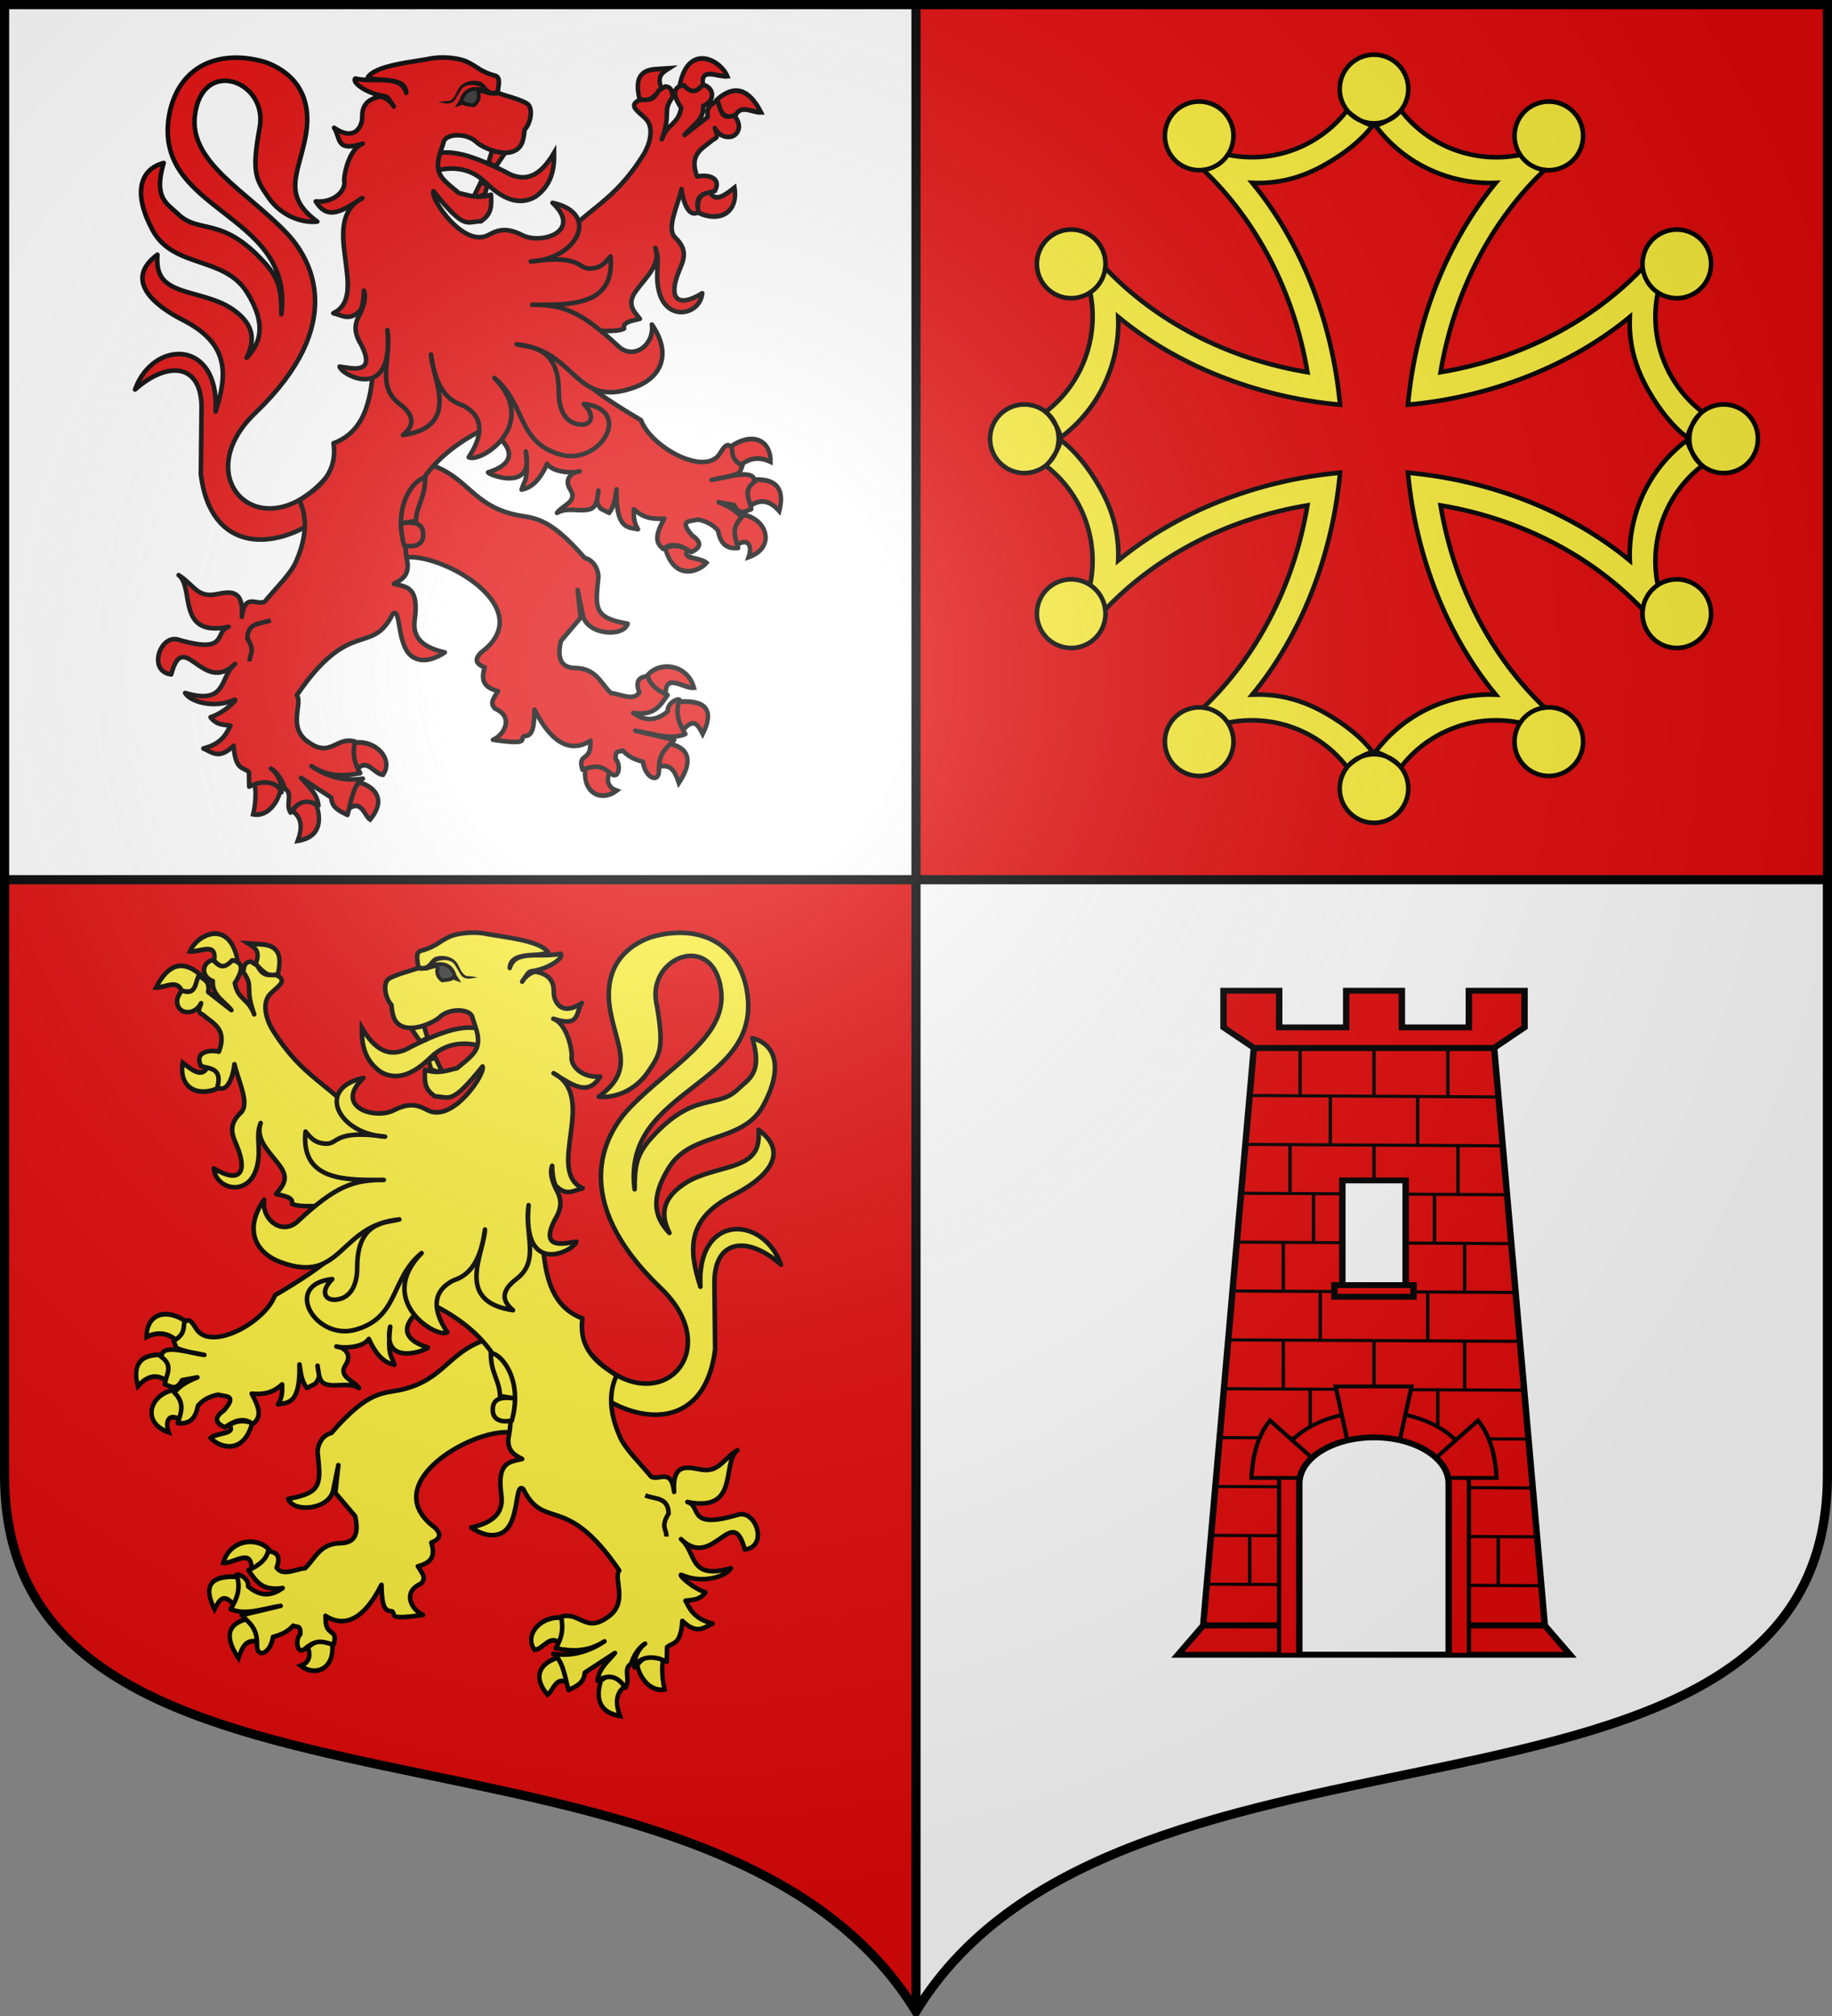 <?xml version="1.0" encoding="UTF-8" standalone="no"?>
<!-- Created with Inkscape (http://www.inkscape.org/) -->
<svg
   xmlns:dc="http://purl.org/dc/elements/1.1/"
   xmlns:cc="http://creativecommons.org/ns#"
   xmlns:rdf="http://www.w3.org/1999/02/22-rdf-syntax-ns#"
   xmlns:svg="http://www.w3.org/2000/svg"
   xmlns="http://www.w3.org/2000/svg"
   xmlns:xlink="http://www.w3.org/1999/xlink"
   xmlns:sodipodi="http://sodipodi.sourceforge.net/DTD/sodipodi-0.dtd"
   xmlns:inkscape="http://www.inkscape.org/namespaces/inkscape"
   width="600"
   height="660"
   id="svg2383"
   sodipodi:version="0.32"
   inkscape:version="0.46"
   version="1.0"
   sodipodi:docname="Blason_ville_fr_Dému-A_(Gers).svg"
   inkscape:output_extension="org.inkscape.output.svg.inkscape">
  <rect width="100%" height="100%" fill="#808080" stroke="none"/>
  <defs
     id="defs2385">
    <clipPath
       id="shield_cut">
      <path
         d="M -298.5,-298.5 L -298.5,183 C -298.5,312.055 -66.86,248.948 0,358.5 C 66.86,248.948 298.5,312.055 298.5,183 L 298.5,-298.5 L -298.5,-298.5 z"
         id="shield" />
    </clipPath>
    <radialGradient
       r="405"
       cy="-80"
       cx="-80"
       gradientUnits="userSpaceOnUse"
       id="Gradient1">
      <stop
         id="stop2521"
         offset="0"
         style="stop-color:#fff;stop-opacity:0.31" />
      <stop
         id="stop2523"
         offset="0.19"
         style="stop-color:#fff;stop-opacity:0.25" />
      <stop
         id="stop2525"
         offset="0.6"
         style="stop-color:#6b6b6b;stop-opacity:0.125" />
      <stop
         id="stop2527"
         offset="1"
         style="stop-color:#000;stop-opacity:0.125" />
    </radialGradient>
    <radialGradient
       r="300"
       fy="226.331"
       fx="221.445"
       cy="226.331"
       cx="221.445"
       gradientTransform="matrix(1.353,0,0,1.349,-77.629,-85.747)"
       gradientUnits="userSpaceOnUse"
       id="radialGradient3163"
       xlink:href="#linearGradient2893"
       inkscape:collect="always" />
    <linearGradient
       id="linearGradient2893">
      <stop
         id="stop2895"
         offset="0"
         style="stop-color:white;stop-opacity:0.314;" />
      <stop
         style="stop-color:white;stop-opacity:0.251;"
         offset="0.19"
         id="stop2897" />
      <stop
         id="stop2901"
         offset="0.6"
         style="stop-color:#6b6b6b;stop-opacity:0.125;" />
      <stop
         id="stop2899"
         offset="1"
         style="stop-color:black;stop-opacity:0.125;" />
    </linearGradient>
    <g
       id="s-4">
      <g
         id="c-6">
        <path
           transform="matrix(0.951,0.309,-0.309,0.951,0,-1)"
           d="M 0,0 L 0,1 L 0.5,1 L 0,0 z"
           id="t-0" />
        <use
           height="540"
           width="810"
           y="0"
           x="0"
           id="use2144-7"
           transform="scale(-1,1)"
           xlink:href="#t-0" />
      </g>
      <g
         id="a-1">
        <use
           height="540"
           width="810"
           y="0"
           x="0"
           id="use2147-7"
           transform="matrix(0.309,0.951,-0.951,0.309,0,0)"
           xlink:href="#c-6" />
        <use
           height="540"
           width="810"
           y="0"
           x="0"
           id="use2149-7"
           transform="matrix(-0.809,0.588,-0.588,-0.809,0,0)"
           xlink:href="#c-6" />
      </g>
      <use
         height="540"
         width="810"
         y="0"
         x="0"
         id="use2151-7"
         transform="scale(-1,1)"
         xlink:href="#a-1" />
    </g>
    <g
       id="s">
      <g
         id="c">
        <path
           transform="matrix(0.951,0.309,-0.309,0.951,0,-1)"
           d="M 0,0 L 0,1 L 0.5,1 L 0,0 z"
           id="t" />
        <use
           height="540"
           width="810"
           y="0"
           x="0"
           id="use2144"
           transform="scale(-1,1)"
           xlink:href="#t" />
      </g>
      <g
         id="a">
        <use
           height="540"
           width="810"
           y="0"
           x="0"
           id="use2147"
           transform="matrix(0.309,0.951,-0.951,0.309,0,0)"
           xlink:href="#c" />
        <use
           height="540"
           width="810"
           y="0"
           x="0"
           id="use2149"
           transform="matrix(-0.809,0.588,-0.588,-0.809,0,0)"
           xlink:href="#c" />
      </g>
      <use
         height="540"
         width="810"
         y="0"
         x="0"
         id="use2151"
         transform="scale(-1,1)"
         xlink:href="#a" />
    </g>
    <g
       id="f">
      <rect
         width="100"
         height="60"
         x="-50"
         y="-30"
         style="fill:#28166f"
         id="rect1964" />
      <g
         transform="translate(0,-20)"
         style="fill:#ffffff"
         id="g1966">
        <path
           d="M -1.212,27.818 C -1.212,22.175 -2.091,20.471 -4.542,13.98 C -5.709,10.888 -5.024,7.103 -2.858,3.601 C -2.082,2.346 -1.114,1.214 0,0 C 1.114,1.214 2.082,2.346 2.858,3.601 C 5.024,7.103 5.709,10.888 4.542,13.98 C 2.091,20.471 1.212,22.175 1.212,27.818 L -1.212,27.818 z"
           id="path1968" />
        <path
           d="M 2.922,27.672 C 2.922,21.721 5.239,17.829 8.501,16.66 C 9.949,16.141 11.808,16.387 13.519,18.107 C 15.638,20.236 16.255,26.1 10.036,27.228 C 10.694,26.272 10.655,24.147 9.322,23.441 C 8.331,22.916 7.209,23.188 6.646,23.564 C 5.822,24.116 4.917,25.67 4.967,27.672 L 2.922,27.672 z"
           id="rwi" />
        <path
           d="M 1.777,30.183 C 1.79,32.191 2.795,33.518 4.516,34.257 C 4.295,34.955 3.257,36.378 1.831,36.281 C 1.55,37.787 1.282,38.632 0,40 C -1.282,38.632 -1.55,37.787 -1.831,36.281 C -3.257,36.378 -4.295,34.955 -4.516,34.257 C -2.795,33.518 -1.79,32.191 -1.777,30.183 L 1.777,30.183 z"
           id="path1971" />
        <use
           transform="scale(-1,1)"
           id="use1973"
           x="0"
           y="0"
           width="800"
           height="400"
           xlink:href="#rwi" />
        <rect
           width="15.846"
           height="3.218"
           x="-7.923"
           y="27.331"
           id="rect1975" />
      </g>
    </g>
  </defs>
  <sodipodi:namedview
     id="base"
     pagecolor="#ffffff"
     bordercolor="#666666"
     borderopacity="1.0"
     inkscape:pageopacity="0.0"
     inkscape:pageshadow="2"
     inkscape:zoom="1.1621212"
     inkscape:cx="300.00001"
     inkscape:cy="330.00001"
     inkscape:document-units="px"
     inkscape:current-layer="layer6"
     showgrid="false"
     showborder="true"
     inkscape:showpageshadow="true"
     inkscape:window-width="1280"
     inkscape:window-height="977"
     inkscape:window-x="-4"
     inkscape:window-y="-4"
     inkscape:object-nodes="true"
     objecttolerance="9" />
  <g
     inkscape:label="Fond écu"
     inkscape:groupmode="layer"
     id="layer1"
     transform="translate(0,-392.362)">
    <use
       id="use2532"
       xlink:href="#shield"
       style="fill:#e20909"
       x="0"
       y="0"
       width="744.094"
       height="1052.362"
       transform="translate(300,692.362)" />
    <g
       id="layer3"
       inkscape:label="Meubles"
       transform="translate(300,692.362)" />
    <g
       id="layer2"
       inkscape:label="Reflet final"
       transform="translate(300,692.362)" />
    <g
       id="g2561"
       inkscape:label="Contour final"
       transform="translate(300,692.362)" />
    <path
       style="fill:#ffffff"
       d="M 598.5,680.362 L 598.5,875.362 C 598.5,1004.417 366.86,941.31 300,1050.862 L 300,680.362 L 598.5,680.362 z"
       id="path2815" />
    <path
       id="path2414"
       d="M 1.5,393.862 L 1.5,680.362 L 300,680.362 L 300,393.862 L 1.5,393.862 z"
       style="opacity:1;fill:#ffffff;fill-opacity:1;fill-rule:nonzero;stroke:none;stroke-width:1;stroke-linecap:butt;stroke-linejoin:round;stroke-miterlimit:4;stroke-dasharray:none;stroke-opacity:1" />
    <path
       style="opacity:1;fill:none;fill-opacity:1;fill-rule:nonzero;stroke:#000000;stroke-width:3;stroke-linecap:round;stroke-linejoin:round;stroke-miterlimit:4;stroke-dasharray:none;stroke-dashoffset:0;stroke-opacity:1"
       d="M 1.5,288 L 598.5,288"
       id="path2417"
       transform="translate(0,392.362)" />
    <path
       style="opacity:1;fill:none;fill-opacity:1;fill-rule:nonzero;stroke:#000000;stroke-width:3;stroke-linecap:round;stroke-linejoin:round;stroke-miterlimit:4;stroke-dasharray:none;stroke-dashoffset:0;stroke-opacity:1"
       d="M 300,658.5 L 300,1.5"
       id="path2419"
       transform="translate(0,392.362)" />
  </g>
  <g
     inkscape:groupmode="layer"
     id="layer6"
     inkscape:label="Meubles">
    <g
       style="display:inline"
       transform="matrix(0.5,0,0,0.5,300,-2.356)"
       id="g4910">
      <g
         id="g4912" />
      <g
         id="g4914">
        <path
           style="fill:#fcef3c;fill-rule:evenodd;stroke:#000000;stroke-width:3"
           id="path4916"
           d="M 300,40.503 C 312.41,40.503 322.48,50.575 322.48,62.984 C 322.48,75.394 312.41,85.465 300,85.465 C 287.59,85.465 277.52,75.394 277.52,62.984 C 277.52,50.575 287.59,40.503 300,40.503 z M 174.25,74.197 C 185,67.992 198.76,71.678 204.96,82.425 C 211.17,93.172 207.48,106.93 196.73,113.14 C 185.99,119.34 172.23,115.65 166.02,104.91 C 159.82,94.159 163.5,80.402 174.25,74.197 z M 82.197,166.25 C 88.402,155.5 102.16,151.82 112.91,158.02 C 123.65,164.23 127.34,177.99 121.14,188.73 C 114.93,199.48 101.17,203.17 90.426,196.96 C 79.679,190.76 75.993,177 82.197,166.25 z M 48.503,292 C 48.503,279.59 58.575,269.52 70.984,269.52 C 83.394,269.52 93.465,279.59 93.465,292 C 93.465,304.41 83.394,314.48 70.984,314.48 C 58.575,314.48 48.503,304.41 48.503,292 L 48.503,292 z M 82.197,417.75 C 75.992,407 79.679,393.24 90.426,387.04 C 101.17,380.83 114.93,384.52 121.14,395.27 C 127.34,406.01 123.65,419.77 112.91,425.98 C 102.16,432.18 88.402,428.49 82.197,417.75 z M 174.25,509.8 C 163.5,503.6 159.82,489.84 166.02,479.09 C 172.23,468.35 185.99,464.66 196.73,470.86 C 207.48,477.07 211.17,490.83 204.96,501.57 C 198.76,512.32 185,516.01 174.25,509.8 z M 300,543.5 C 287.59,543.5 277.52,533.43 277.52,521.02 C 277.52,508.61 287.59,498.53 300,498.53 C 312.41,498.53 322.48,508.61 322.48,521.02 C 322.48,533.43 312.41,543.5 300,543.5 z M 425.75,509.8 C 415,516.01 401.24,512.32 395.04,501.57 C 388.83,490.83 392.52,477.07 403.27,470.86 C 414.01,464.66 427.77,468.35 433.98,479.09 C 440.18,489.84 436.5,503.6 425.75,509.8 z M 517.8,417.75 C 511.6,428.5 497.84,432.18 487.09,425.98 C 476.35,419.77 472.66,406.01 478.86,395.27 C 485.07,384.52 498.83,380.83 509.57,387.04 C 520.32,393.24 524.01,407 517.8,417.75 z M 551.5,292 C 551.5,304.41 541.43,314.48 529.02,314.48 C 516.61,314.48 506.53,304.41 506.53,292 C 506.53,279.59 516.61,269.52 529.02,269.52 C 541.43,269.52 551.5,279.59 551.5,292 z M 317.58,76.95 C 314.43,80.89 306.01,85.748 300.92,86.888 C 319.74,112.137 349.55,125.607 379.7,124.447 C 348.29,162.487 327.31,214.357 322.23,269.727 C 377.63,264.657 429.5,243.687 467.55,212.267 C 466.84,229.387 470.82,244.927 480.02,260.857 C 486.59,272.237 495.19,283.697 505.11,291.077 C 506.24,285.987 511.08,277.557 515.02,274.417 C 507.09,268.327 500.2,260.617 494.89,251.417 C 484.87,234.057 482.22,214.457 485.95,196.227 C 483.12,194.367 480.67,191.867 478.86,188.727 C 477.3,186.037 476.37,183.137 476.02,180.227 C 443.13,214.827 396.67,239.557 343.61,248.417 C 352.47,195.357 377.18,148.877 411.77,115.977 C 408.86,115.627 405.96,114.697 403.27,113.137 C 400.15,111.337 397.65,108.917 395.8,106.107 C 366.76,112.037 336.12,101.067 317.58,76.95 L 317.58,76.95 z M 282.42,76.981 C 276.33,84.91 268.62,91.796 259.42,97.106 C 242.06,107.127 222.46,109.777 204.23,106.047 C 202.37,108.877 199.87,111.327 196.73,113.137 C 194.03,114.697 191.12,115.627 188.2,115.977 C 222.8,148.877 247.53,195.357 256.39,248.417 C 203.33,239.557 156.87,214.827 123.98,180.227 C 123.63,183.137 122.7,186.037 121.14,188.727 C 119.34,191.847 116.92,194.347 114.11,196.197 C 120.04,225.237 109.07,255.877 84.953,274.417 C 88.893,277.567 93.751,285.987 94.891,291.077 C 120.16,272.247 133.63,242.407 132.45,212.227 C 170.5,243.667 222.36,264.647 277.77,269.727 C 272.69,214.347 251.69,162.487 220.27,124.447 C 237.39,125.157 252.93,121.177 268.86,111.977 C 280.24,105.407 291.7,96.805 299.08,86.888 C 293.99,85.756 285.56,80.914 282.42,76.981 L 282.42,76.981 z M 94.89,292.921 C 93.758,298.011 88.916,306.441 84.983,309.581 C 92.912,315.671 99.798,323.381 105.109,332.581 C 115.129,349.941 117.779,369.541 114.049,387.771 C 116.869,389.631 119.329,392.141 121.139,395.271 C 122.699,397.971 123.629,400.881 123.979,403.801 C 156.869,369.201 203.329,344.471 256.389,335.611 C 247.529,388.671 222.799,435.131 188.199,468.021 C 191.129,468.371 194.019,469.291 196.729,470.861 C 199.859,472.661 202.369,475.101 204.229,477.921 C 233.259,472.001 263.879,482.911 282.419,507.021 C 285.559,503.081 293.989,498.241 299.079,497.111 C 291.699,487.191 280.239,478.591 268.859,472.021 C 252.929,462.821 237.389,458.841 220.269,459.551 C 251.689,421.501 272.679,369.621 277.769,314.231 C 222.369,319.311 170.489,340.281 132.449,371.701 C 133.149,354.591 129.179,339.061 119.979,323.141 C 113.409,311.761 104.809,300.301 94.89,292.921 L 94.89,292.921 z M 505.11,292.921 C 479.86,311.741 466.39,341.551 467.55,371.701 C 429.51,340.271 377.63,319.311 322.23,314.231 C 327.32,369.621 348.28,421.511 379.7,459.551 C 349.55,458.391 319.74,471.861 300.92,497.111 C 306.01,498.251 314.43,503.111 317.58,507.051 C 323.67,499.111 331.37,492.211 340.58,486.891 C 357.94,476.871 377.54,474.221 395.77,477.951 C 397.63,475.121 400.13,472.671 403.27,470.861 C 405.98,469.291 408.88,468.371 411.8,468.021 C 377.2,435.131 352.47,388.681 343.61,335.611 C 396.67,344.471 443.13,369.201 476.02,403.801 C 476.37,400.881 477.3,397.971 478.86,395.271 C 480.66,392.151 483.1,389.621 485.92,387.771 C 479.99,358.731 490.93,328.121 515.05,309.581 C 511.11,306.431 506.25,298.011 505.11,292.921 L 505.11,292.921 z M 517.8,166.251 C 524.01,177.001 520.32,190.761 509.57,196.961 C 498.83,203.171 485.07,199.481 478.86,188.731 C 472.66,177.991 476.35,164.231 487.09,158.021 C 497.84,151.821 511.6,155.501 517.8,166.251 z M 425.75,74.198 C 436.5,80.403 440.18,94.161 433.98,104.911 C 427.77,115.651 414.01,119.341 403.27,113.141 C 392.52,106.931 388.83,93.174 395.04,82.427 C 401.24,71.68 415,67.994 425.75,74.198 z" />
      </g>
      <g
         id="g4918" />
      <g
         id="g4920" />
    </g>
    <g
       id="g4741"
       transform="matrix(0.55,0,0,0.5,-61.395,49.187)">
      <g
         transform="translate(791.63,198.17)"
         id="g5990">
        <path
           sodipodi:nodetypes="ccccc"
           id="path4280"
           d="M 66.634,389.599 L 209.724,389.599 L 239.908,767.755 L 36.45,767.755 L 66.634,389.599 z"
           style="fill:#e20909;fill-opacity:1;stroke:#000000;stroke-width:3.814;stroke-miterlimit:4;stroke-dasharray:none;stroke-opacity:1" />
        <path
           sodipodi:nodetypes="ccccc"
           id="path4282"
           d="M 36.45,767.755 L 239.908,767.755 L 254.979,786.951 L 21.379,786.951 L 36.45,767.755 z"
           style="opacity:0.99;fill:#e20909;fill-opacity:1;stroke:#000000;stroke-width:3.814;stroke-miterlimit:4;stroke-dasharray:none;stroke-opacity:1" />
        <path
           sodipodi:nodetypes="cccccccccccccccc"
           id="path4284"
           d="M 48.568,352.143 L 48.568,376.138 L 66.653,389.575 L 209.733,389.575 L 227.818,376.138 L 227.818,352.143 L 194.662,352.143 L 194.662,376.138 L 154.771,376.138 L 154.771,352.143 L 138.193,352.143 L 121.615,352.143 L 121.615,376.138 L 81.724,376.138 L 81.724,352.143 L 48.568,352.143 L 48.568,352.143 z"
           style="fill:#e20909;fill-opacity:1;stroke:#000000;stroke-width:3.814;stroke-miterlimit:4;stroke-dasharray:none;stroke-opacity:1" />
        <rect
           inkscape:tile-y0="346.27234"
           inkscape:tile-x0="821.50928"
           inkscape:tile-h="13"
           inkscape:tile-w="2"
           inkscape:tile-cy="352.77234"
           inkscape:tile-cx="822.50928"
           y="389.575"
           x="137.179"
           height="32"
           width="2"
           id="rect4314"
           style="fill:#000000;fill-opacity:1;stroke:none;stroke-width:3;stroke-miterlimit:4;stroke-dasharray:none" />
        <use
           x="0"
           y="0"
           xlink:href="#rect4314"
           id="use3925"
           transform="translate(-44,0)"
           width="409.357"
           height="437.724" />
        <use
           x="0"
           y="0"
           xlink:href="#rect4314"
           id="use3927"
           transform="translate(44,0)"
           width="409.357"
           height="437.724" />
        <path
           style="fill:none;fill-opacity:1;stroke:#000000;stroke-width:2;stroke-linecap:butt;stroke-linejoin:round;stroke-miterlimit:4;stroke-dasharray:none;stroke-opacity:1"
           d="M 64.715,420.751 L 212.129,421.723"
           id="path3929"
           sodipodi:nodetypes="cc" />
        <path
           sodipodi:nodetypes="cc"
           id="path3931"
           d="M 61.715,452.751 L 215.129,453.723"
           style="fill:none;fill-opacity:1;stroke:#000000;stroke-width:2;stroke-linecap:butt;stroke-linejoin:round;stroke-miterlimit:4;stroke-dasharray:none;stroke-opacity:1" />
        <path
           style="fill:none;fill-opacity:1;stroke:#000000;stroke-width:2;stroke-linecap:butt;stroke-linejoin:round;stroke-miterlimit:4;stroke-dasharray:none;stroke-opacity:1"
           d="M 59.715,484.751 L 217.129,485.723"
           id="path3933"
           sodipodi:nodetypes="cc" />
        <path
           sodipodi:nodetypes="cc"
           id="path3935"
           d="M 56.715,516.751 L 220.129,517.723"
           style="fill:none;fill-opacity:1;stroke:#000000;stroke-width:2;stroke-linecap:butt;stroke-linejoin:round;stroke-miterlimit:4;stroke-dasharray:none;stroke-opacity:1" />
        <path
           style="fill:none;fill-opacity:1;stroke:#000000;stroke-width:2;stroke-linecap:butt;stroke-linejoin:round;stroke-miterlimit:4;stroke-dasharray:none;stroke-opacity:1"
           d="M 54.715,548.751 L 222.129,549.723"
           id="path3937"
           sodipodi:nodetypes="cc" />
        <path
           sodipodi:nodetypes="cc"
           id="path3939"
           d="M 51.715,580.751 L 225.129,581.723"
           style="fill:none;fill-opacity:1;stroke:#000000;stroke-width:2;stroke-linecap:butt;stroke-linejoin:round;stroke-miterlimit:4;stroke-dasharray:none;stroke-opacity:1" />
        <path
           style="fill:none;fill-opacity:1;stroke:#000000;stroke-width:2;stroke-linecap:butt;stroke-linejoin:round;stroke-miterlimit:4;stroke-dasharray:none;stroke-opacity:1"
           d="M 49.715,612.751 L 227.129,613.723"
           id="path3941"
           sodipodi:nodetypes="cc" />
        <path
           sodipodi:nodetypes="cc"
           id="path3943"
           d="M 46.715,644.751 L 230.129,645.723"
           style="fill:none;fill-opacity:1;stroke:#000000;stroke-width:2;stroke-linecap:butt;stroke-linejoin:round;stroke-miterlimit:4;stroke-dasharray:none;stroke-opacity:1" />
        <path
           style="fill:none;fill-opacity:1;stroke:#000000;stroke-width:2;stroke-linecap:butt;stroke-linejoin:round;stroke-miterlimit:4;stroke-dasharray:none;stroke-opacity:1"
           d="M 44.715,676.751 L 232.129,677.723"
           id="path3945"
           sodipodi:nodetypes="cc" />
        <path
           sodipodi:nodetypes="cc"
           id="path3947"
           d="M 41.715,708.751 L 235.129,709.723"
           style="fill:none;fill-opacity:1;stroke:#000000;stroke-width:2;stroke-linecap:butt;stroke-linejoin:round;stroke-miterlimit:4;stroke-dasharray:none;stroke-opacity:1" />
        <path
           style="fill:none;fill-opacity:1;stroke:#000000;stroke-width:2;stroke-linecap:butt;stroke-linejoin:round;stroke-miterlimit:4;stroke-dasharray:none;stroke-opacity:1"
           d="M 38.715,740.751 L 238.129,741.723"
           id="path3949"
           sodipodi:nodetypes="cc" />
        <use
           x="0"
           y="0"
           xlink:href="#rect4314"
           id="use3951"
           transform="translate(0,64)"
           width="409.357"
           height="437.724" />
        <use
           x="0"
           y="0"
           xlink:href="#use3925"
           id="use3953"
           transform="translate(-6,64)"
           width="409.357"
           height="437.724" />
        <use
           x="0"
           y="0"
           xlink:href="#use3927"
           id="use3955"
           transform="translate(6,64)"
           width="409.357"
           height="437.724" />
        <use
           x="0"
           y="0"
           xlink:href="#use3951"
           id="use3957"
           transform="translate(0,64)"
           width="409.357"
           height="437.724" />
        <use
           x="0"
           y="0"
           xlink:href="#use3953"
           id="use3959"
           transform="translate(-4,64)"
           width="409.357"
           height="437.724" />
        <use
           x="0"
           y="0"
           xlink:href="#use3955"
           id="use3961"
           transform="translate(4,64)"
           width="409.357"
           height="437.724" />
        <use
           x="0"
           y="0"
           xlink:href="#use3957"
           id="use3963"
           transform="translate(0,64)"
           width="409.357"
           height="437.724" />
        <use
           x="0"
           y="0"
           xlink:href="#use3959"
           id="use3965"
           transform="translate(0,64)"
           width="409.357"
           height="437.724" />
        <use
           x="0"
           y="0"
           xlink:href="#use3961"
           id="use3967"
           transform="translate(0,64)"
           width="409.357"
           height="437.724" />
        <use
           x="0"
           y="0"
           xlink:href="#use3965"
           id="use3971"
           transform="translate(10,128)"
           width="409.357"
           height="437.724" />
        <use
           x="0"
           y="0"
           xlink:href="#use3967"
           id="use3973"
           transform="translate(-10,128)"
           width="409.357"
           height="437.724" />
        <use
           x="0"
           y="0"
           xlink:href="#rect4314"
           id="use3975"
           transform="translate(-26,32)"
           width="409.357"
           height="437.724" />
        <use
           x="0"
           y="0"
           xlink:href="#rect4314"
           id="use3977"
           transform="translate(26,32)"
           width="409.357"
           height="437.724" />
        <use
           x="0"
           y="0"
           xlink:href="#use3975"
           id="use3979"
           transform="translate(-10,64)"
           width="409.357"
           height="437.724" />
        <use
           x="0"
           y="0"
           xlink:href="#use3977"
           id="use3981"
           transform="translate(10,64)"
           width="409.357"
           height="437.724" />
        <use
           x="0"
           y="0"
           xlink:href="#use3979"
           id="use3983"
           transform="translate(4,64)"
           width="409.357"
           height="437.724" />
        <use
           x="0"
           y="0"
           xlink:href="#use3981"
           id="use3985"
           transform="translate(-4,64)"
           width="409.357"
           height="437.724" />
        <use
           x="0"
           y="0"
           xlink:href="#use3983"
           id="use3987"
           transform="translate(-6,64)"
           width="409.357"
           height="437.724" />
        <use
           x="0"
           y="0"
           xlink:href="#use3985"
           id="use3989"
           transform="translate(6,64)"
           width="409.357"
           height="437.724" />
        <rect
           y="476.359"
           x="119.34"
           height="68.532"
           width="37.678"
           id="rect4384"
           style="fill:#ffffff;fill-opacity:1;stroke:#000000;stroke-width:3.814;stroke-miterlimit:4;stroke-dasharray:none;stroke-opacity:1" />
        <rect
           style="fill:#e20909;fill-opacity:1;stroke:#000000;stroke-width:3.814;stroke-miterlimit:4;stroke-dasharray:none;stroke-opacity:1"
           id="rect4386"
           width="47.097"
           height="7.602"
           x="114.631"
           y="544.891" />
        <path
           id="path4388"
           d="M 138.179,627.686 C 106.981,627.686 81.662,644.886 81.662,666.078 L 81.662,786.951 L 194.696,786.951 L 194.696,666.078 C 194.696,644.886 169.376,627.686 138.179,627.686 z"
           style="fill:#e20909;fill-opacity:1;stroke:#000000;stroke-width:2.5;stroke-miterlimit:4;stroke-dasharray:none;stroke-opacity:1" />
        <use
           x="0"
           y="0"
           xlink:href="#use3965"
           id="use3991"
           transform="translate(-20,128)"
           width="409.357"
           height="437.724" />
        <use
           x="0"
           y="0"
           xlink:href="#use3967"
           id="use3993"
           transform="translate(20,128)"
           width="409.357"
           height="437.724" />
        <path
           sodipodi:nodetypes="ccccc"
           id="path4392"
           d="M 115.307,611.23 L 123.314,651.601 L 152.514,651.601 L 160.52,611.23 L 115.307,611.23 L 115.307,611.23 z"
           style="fill:#e20909;fill-opacity:1;stroke:#000000;stroke-width:2.5;stroke-miterlimit:4;stroke-dasharray:none;stroke-opacity:1" />
        <path
           sodipodi:nodetypes="ccccc"
           id="path4390"
           d="M 96.841,671.15 L 65.161,671.15 C 65.976,657.8 68.109,644.823 76.234,633.541 L 102.685,659.397 L 96.841,671.15 L 96.841,671.15 z"
           style="fill:#e20909;fill-opacity:1;stroke:#000000;stroke-width:2.5;stroke-miterlimit:4;stroke-dasharray:none;stroke-opacity:1" />
        <path
           style="fill:#e20909;fill-opacity:1;stroke:#000000;stroke-width:2.5;stroke-miterlimit:4;stroke-dasharray:none;stroke-opacity:1"
           d="M 179.516,671.15 L 211.197,671.15 C 210.382,657.8 208.249,644.823 200.124,633.541 L 173.672,659.397 L 179.516,671.15 z"
           id="path4394"
           sodipodi:nodetypes="ccccc" />
        <path
           id="path4396"
           d="M 138.203,644.603 C 113.644,644.603 93.696,658.153 93.696,674.836 L 93.696,770.035 L 93.696,786.831 L 182.662,786.831 L 182.662,770.035 L 182.662,674.836 C 182.662,658.154 162.761,644.603 138.203,644.603 L 138.203,644.603 z"
           style="fill:#ffffff;fill-opacity:1;stroke:#000000;stroke-width:3.814;stroke-miterlimit:4;stroke-dasharray:none;stroke-opacity:1" />
      </g>
    </g>
    <g
       transform="translate(-1374.182,-107.397)"
       inkscape:label="Meubles"
       id="g2807" />
    <g
       transform="translate(-159.248,612.422)"
       inkscape:label="Meubles"
       id="g4626" />
    <path
       style="fill:#fcef3c;fill-opacity:1;stroke:#000000;stroke-width:1.5;stroke-linejoin:round;stroke-miterlimit:4;stroke-dasharray:none;stroke-opacity:1"
       d="M 193.302,442.973 C 214.486,466.891 238.691,443.037 216.448,421.758 C 185.953,392.585 197.999,371.27 206.232,362.685 C 219.458,348.892 238.112,339.629 236.164,324.19 C 233.741,304.993 212.101,313.047 214.955,328.298 C 217.764,343.306 216.012,345.344 212.217,350.955 C 207.724,357.599 200.601,359.554 196.088,359.05 C 207.822,350.42 202.278,343.469 199.962,331.385 C 197.003,315.947 205.951,309.409 213.025,306.874 C 226.727,302.751 240.586,306.867 244.334,322.849 C 251.492,356.135 203.441,355.346 207.846,389.359 C 207.877,382.422 208.165,378.273 213.152,372.714 C 227.378,356.855 234.69,363.392 241.766,356.514 C 245.226,353.151 249.846,351.41 246.387,339.849 C 254.469,342.01 256.382,350.125 249.973,361.943 C 243.234,374.369 226.558,370.327 219.161,382.157 C 211.912,393.749 215.511,399.663 219.25,403.652 C 216.567,398.27 216.41,392.873 223.706,387.841 C 226.768,385.728 229.623,384.622 237.293,382.537 C 245.935,380.188 248.986,377.606 248.442,369.88 C 259.474,378.043 249.784,386.361 240.159,391.243 C 224.616,399.127 225.586,409.274 229.39,421.26 C 228.029,397.228 249.949,397.694 255.77,414.032 C 245.104,404.533 233.838,405.397 233.991,420.207 L 234.213,441.754 C 230.532,471.676 202.955,466.212 188.318,449.672"
       id="path3833"
       sodipodi:nodetypes="cssssscscccsscsscsscsccscc" />
    <path
       sodipodi:nodetypes="ccccccc"
       id="path3835"
       d="M 118.508,336.483 C 118.408,342.055 119.456,347.217 124.637,350.9 C 130.07,354.05 135.608,351.559 141.183,346.049 C 147.075,340.381 154.163,341.375 158.638,342.78 C 159.375,340.159 158.471,339.094 158.672,337.339 C 151.981,334.447 142.241,338.936 134.825,342.579 C 127.401,347.091 122.535,343.31 118.508,336.483 z"
       style="fill:#fcef3c;fill-opacity:1;stroke:#000000;stroke-width:1.5;stroke-miterlimit:4;stroke-dasharray:none;stroke-opacity:1" />
    <g
       style="fill:#fcef3c;stroke:#000000;stroke-width:2.954;stroke-opacity:1"
       id="g3892"
       transform="matrix(0.486,0,0,0.531,-330.659,256.962)">
      <path
         sodipodi:nodetypes="cccc"
         id="path3838"
         d="M 862.664,472.577 C 855.476,463.366 835.582,464.284 830.832,479.663 C 837.648,480.342 850.288,470.055 849.838,483.483 C 858.143,483.015 860.546,478.79 862.664,472.577 z"
         style="fill:#fcef3c;fill-opacity:1;stroke:#000000;stroke-width:2.954;stroke-linejoin:miter;stroke-miterlimit:4;stroke-dasharray:none;stroke-opacity:1" />
      <path
         sodipodi:nodetypes="cccc"
         id="path3840"
         d="M 838.453,505.987 C 830.975,497.956 828.393,502.102 824.949,508.23 C 816.762,493.269 822.908,487.055 841.32,488.327 C 843.516,493.04 842.344,500.573 838.453,505.987 z"
         style="fill:#fcef3c;fill-opacity:1;stroke:#000000;stroke-width:2.954;stroke-miterlimit:4;stroke-dasharray:none;stroke-opacity:1" />
      <path
         sodipodi:nodetypes="cccc"
         id="path3842"
         d="M 847.459,514.084 C 834.368,516.89 830.977,524.397 841.064,538.435 C 843.251,532.571 845.42,526.686 853.598,528.133 C 855.081,523.343 852.891,518.452 847.459,514.084 z"
         style="fill:#fcef3c;fill-opacity:1;stroke:#000000;stroke-width:2.954;stroke-miterlimit:4;stroke-dasharray:none;stroke-opacity:1" />
      <path
         sodipodi:nodetypes="cccc"
         id="path3844"
         d="M 887.874,531.879 C 890.435,537.852 887.784,541.535 883.014,543.118 C 892.915,549.972 905.768,545.084 904.244,530.006 C 897.135,525.985 893.169,527.399 887.874,531.879 z"
         style="fill:#fcef3c;fill-opacity:1;stroke:#000000;stroke-width:2.954;stroke-miterlimit:4;stroke-dasharray:none;stroke-opacity:1" />
    </g>
    <path
       style="fill:#fcef3c;fill-opacity:1;stroke:#000000;stroke-width:1.5;stroke-linejoin:round;stroke-miterlimit:4;stroke-dasharray:none;stroke-opacity:1"
       d="M 157.721,439.105 C 146.783,443.308 144.853,451.739 131.836,454.875 C 125.538,456.392 120.955,454.774 108.539,469.132 C 105.411,469.87 103.922,473.229 104.037,475.591 C 105.028,485.521 105.694,488.78 94.425,490.679 C 95.798,495.261 107.976,494.456 109.182,487.651 C 109.37,486.588 110.815,479.64 110.815,479.64 L 109.829,488.731 L 116.304,496.351 C 117.482,501.607 116.651,505.229 111.343,505.208 C 104.7,505.423 103.234,510.247 99.91,513.416 C 96.719,513.688 92.663,516.163 90.598,513.233 C 92.311,508.697 89.899,508.171 87.83,507.8 C 87.214,510.549 84.818,512.535 81.359,514.064 C 83.72,517.273 85.512,521.004 92.576,519.897 C 88.233,523.099 84.555,522.147 81.262,519.358 C 81.575,516.678 78.092,515.097 77.476,515.576 C 78.968,519.797 77.679,523.398 75.534,526.81 C 80.684,528.972 86.41,526.52 91.929,525.729 L 79.201,528.754 C 81.387,531.212 84.272,532.736 84.163,538.259 C 83.989,543.46 88.785,541.152 89.396,535.912 C 91.321,535.349 93.981,534.571 96.027,532.21 C 97.336,532.869 98.51,531.811 98.364,535.018 C 96.558,536.746 97.304,541.726 99.698,539.932 C 103.347,536.78 105.188,537.169 109.242,538.475 C 109.451,537.323 110.189,535.764 108.842,534.612 C 106.214,532.854 106.83,531.127 106.597,528.97 C 109.904,531.171 117.332,534.013 124.933,518.817 C 125.078,523.624 125.286,527.616 128.195,527.442 C 130.228,528.239 125.631,530.592 138.549,528.69 C 134.932,527.21 131.503,521.238 137.872,518.465 C 139.871,516.566 137.987,514.667 136.853,512.768 C 141.178,511.651 142.686,509.594 141.259,505.021 C 144.106,503.83 144.755,502.449 142.429,500.107 C 123.353,485.953 154.013,467.991 166.781,468.916 L 177.567,462.003 L 170.664,438.457 L 157.721,439.105 z"
       id="path3846"
       sodipodi:nodetypes="cscccsccccccccccccccccccccccccccccccccc" />
    <g
       style="fill:#fcef3c;stroke:#000000;stroke-width:2.954;stroke-opacity:1"
       id="g3882"
       transform="matrix(0.486,0,0,0.531,-330.659,256.962)">
      <path
         sodipodi:nodetypes="cccc"
         id="path3849"
         d="M 799.626,342.685 C 793.774,338.06 787.06,336.855 779.162,340.343 C 779.106,325.805 792.784,322.121 806.788,331.446 C 805.376,336.085 803.722,340.503 799.626,342.685 z"
         style="fill:#fcef3c;fill-opacity:1;stroke:#000000;stroke-width:2.954;stroke-miterlimit:4;stroke-dasharray:none;stroke-opacity:1" />
      <path
         sodipodi:nodetypes="cccc"
         id="path3851"
         d="M 773.279,370.783 C 769.861,358.309 773.827,350.73 790.161,351.348 C 793.098,355.22 797.453,357.91 793.231,367.739 C 785.442,362.5 779.028,364.815 773.279,370.783 z"
         style="fill:#fcef3c;fill-opacity:1;stroke:#000000;stroke-width:2.954;stroke-miterlimit:4;stroke-dasharray:none;stroke-opacity:1" />
      <path
         sodipodi:nodetypes="cccc"
         id="path3853"
         d="M 798.091,372.89 C 803.036,379.212 806.283,385.534 802.439,391.857 C 794.439,386.826 791.28,391.913 793.998,399.115 C 775.538,393.305 781.104,375.503 798.091,372.89 z"
         style="fill:#fcef3c;fill-opacity:1;stroke:#000000;stroke-width:2.954;stroke-miterlimit:4;stroke-dasharray:none;stroke-opacity:1" />
      <path
         sodipodi:nodetypes="cccc"
         id="path3855"
         d="M 834.925,394.666 C 840.419,391.503 845.458,391.677 850.272,393.496 C 844.294,413.872 827.566,408.23 822.391,402.628 C 826.735,399.156 839.892,400.411 834.925,394.666 z"
         style="fill:#fcef3c;fill-opacity:1;stroke:#000000;stroke-width:2.954;stroke-miterlimit:4;stroke-dasharray:none;stroke-opacity:1" />
    </g>
    <g
       style="fill:#fcef3c;stroke:#000000;stroke-width:2.954;stroke-opacity:1"
       id="g3912"
       transform="matrix(0.486,0,0,0.531,-330.659,256.962)">
      <path
         sodipodi:nodetypes="cccc"
         id="path3858"
         d="M 828.018,186.74 C 814.197,192.783 800.773,187.301 803.463,171.286 C 810.031,176.021 816.149,180.423 820.089,174.33 C 825.777,174.564 829.136,177.784 828.018,186.74 z"
         style="fill:#fcef3c;fill-opacity:1;stroke:#000000;stroke-width:2.954;stroke-miterlimit:4;stroke-dasharray:none;stroke-opacity:1" />
      <path
         sodipodi:nodetypes="cccc"
         id="path3860"
         d="M 802.951,127.031 C 799.413,119.605 791.513,125.156 785.557,124.924 C 793.82,110.121 803.811,107.649 815.485,117.197 C 813.451,123.223 811.622,129.511 802.951,127.031 z"
         style="fill:#fcef3c;fill-opacity:1;stroke:#000000;stroke-width:2.954;stroke-miterlimit:4;stroke-dasharray:none;stroke-opacity:1" />
      <path
         sodipodi:nodetypes="cccc"
         id="path3862"
         d="M 808.322,102.68 C 814.725,103.316 826.831,96.494 824.693,108.299 C 829.537,113.875 834.771,113.02 840.296,107.363 C 834.235,81.957 812.632,92.838 808.322,102.68 z"
         style="fill:#fcef3c;fill-opacity:1;stroke:#000000;stroke-width:2.954;stroke-miterlimit:4;stroke-dasharray:none;stroke-opacity:1" />
      <path
         sodipodi:nodetypes="ccccc"
         id="path3864"
         d="M 852.574,110.641 C 856.125,102.573 852.476,100.563 847.714,97.763 L 855.644,98.231 C 869.511,98.678 870.004,106.776 867.666,116.495 C 860.643,119.558 857.045,114.003 852.574,110.641 z"
         style="fill:#fcef3c;fill-opacity:1;stroke:#000000;stroke-width:2.954;stroke-miterlimit:4;stroke-dasharray:none;stroke-opacity:1" />
    </g>
    <g
       style="fill:#fcef3c;stroke:#000000;stroke-width:2.954;stroke-opacity:1"
       id="g3902"
       transform="matrix(0.486,0,0,0.531,-330.659,256.962)">
      <path
         sodipodi:nodetypes="cccc"
         id="path3867"
         d="M 1060.277,513.615 C 1063.924,519.732 1061.276,524.737 1057.464,529.538 C 1051.37,523.107 1046.274,533.114 1040.581,533.284 C 1033.216,523.847 1045.426,511.462 1060.277,513.615 z"
         style="fill:#fcef3c;fill-opacity:1;stroke:#000000;stroke-width:2.954;stroke-miterlimit:4;stroke-dasharray:none;stroke-opacity:1" />
      <path
         sodipodi:nodetypes="cccc"
         id="path3869"
         d="M 1063.602,554.123 C 1064.5,549.322 1064.845,544.657 1056.696,537.967 C 1045.367,541.022 1038.428,548.922 1049.278,560.914 C 1053.043,559.086 1054.933,548.365 1063.602,554.123 z"
         style="fill:#fcef3c;fill-opacity:1;stroke:#000000;stroke-width:2.954;stroke-miterlimit:4;stroke-dasharray:none;stroke-opacity:1" />
      <path
         sodipodi:nodetypes="cccc"
         id="path3871"
         d="M 1085.345,552.25 C 1093.294,545.781 1099.939,550.348 1101.204,555.997 C 1095.254,560.145 1095.033,566.251 1098.134,574.026 C 1080.946,571.416 1083.073,559.15 1085.345,552.25 z"
         style="fill:#fcef3c;fill-opacity:1;stroke:#000000;stroke-width:2.954;stroke-miterlimit:4;stroke-dasharray:none;stroke-opacity:1" />
      <path
         sodipodi:nodetypes="cccc"
         id="path3873"
         d="M 1127.295,539.138 C 1125.858,544.384 1126.946,553.033 1128.236,557.655 C 1117.18,559.612 1110.359,547.811 1109.901,542.416 C 1114.509,537.299 1118.595,535.516 1127.295,539.138 z"
         style="fill:#fcef3c;fill-opacity:1;stroke:#000000;stroke-width:2.954;stroke-miterlimit:4;stroke-dasharray:none;stroke-opacity:1" />
    </g>
    <path
       style="fill:#fcef3c;fill-opacity:1;stroke:#000000;stroke-width:1.5;stroke-linejoin:round;stroke-miterlimit:4;stroke-dasharray:none;stroke-opacity:1"
       d="M 69.692,314.216 C 65.599,315.487 66.113,319.978 69.713,321.181 C 69.296,325.977 73.992,328.122 75.785,330.706 L 68.164,324.756 C 68.893,321.226 66.687,320.631 65.109,319.41 C 63.862,321.755 64.223,326.049 59.62,324.284 C 56.553,327.675 58.353,330.987 60.827,331.31 C 62.969,331.59 64.796,330.488 65.863,328.42 C 65.592,329.761 64.138,331.27 66.486,332.236 C 69.754,335.102 74.571,336.808 71.673,344.306 C 68.61,343.59 63.488,344.334 65.863,349.028 C 68.254,349.901 72.954,349.371 71.201,355.903 C 74.566,358.14 76.398,352.074 76.791,348.4 C 78.111,354.162 81.915,361.383 78.84,364.309 C 74.271,368.657 76.34,372.034 77.765,375.623 C 81.157,384.167 78.184,387.527 70.015,382.492 C 70.653,389.618 81.766,392.108 84.228,381.681 C 85.628,375.752 83.603,372.146 85.371,367.659 C 83.458,373.286 88.63,377.38 91.798,381.875 C 94.747,386.06 92.58,388.205 90.421,390.885 C 92.958,391.55 96.169,391.881 95.608,394.096 C 98.459,395.476 104.456,394.482 107.339,394.992 L 109.627,410.571 C 105.103,414.823 97.564,419.637 90.059,424.054 C 86.848,432.879 69.095,442.599 64.281,435.053 C 62.756,432.662 62.027,431.389 60.374,432.894 C 60.006,434.842 60.679,436.683 56.866,439.014 L 57.79,441.299 C 61.178,442.739 63.911,442.868 66.938,443.585 C 62.522,443.061 53.64,439.938 52.976,443.577 L 52.603,444.038 C 57.114,447.093 54.288,450.163 53.98,453.218 C 55.861,453.774 57.739,455.512 59.62,451.839 L 64.656,450.914 C 59.867,452.824 58.687,454.286 57.017,455.806 C 60.767,459.446 59.186,462.645 58.243,465.893 C 61.546,466.237 63.938,465.063 64.842,460.201 C 66.825,457.822 69.539,456.942 71.522,456.58 C 73.578,457.335 78,456.404 73.351,461.756 C 69.732,464.288 70.795,465.956 73.653,467.272 C 76.704,465.139 79.751,463.886 82.801,466.195 C 85.5,464.022 85.338,461.579 82.438,456.259 C 87.805,456.726 90.214,455.139 92.402,453.218 C 92.398,455.294 92.614,457.305 91.044,459.773 C 94.089,459.071 98.386,460.116 98.084,446.686 C 98.552,449.267 98.583,451.847 100.494,454.427 L 103.276,453.012 C 105.303,450.415 104.145,449.695 104.002,447.098 C 104.445,449.508 104.333,452.428 106.756,453.187 C 110.022,454.211 114.281,452.42 117.583,454.427 C 116.03,452.035 110.638,450.736 113.15,446.922 C 115.506,443.347 112.727,441.06 110.154,440.822 C 111.924,441.395 118.773,441.405 120.803,438.341 C 123.498,444.376 126.469,446.295 129.164,446.796 C 128.407,443.812 126.789,444.218 127.787,434.321 C 124.999,447.954 140.305,441.784 140.16,441.148 C 128.771,437.624 133.446,430.956 140.952,426.736 C 159.332,435.606 170.579,450.271 166.473,471.181 C 166.304,475.214 168.662,476.419 171.018,477.641 C 166.821,478.646 162.689,478.591 164.19,489.428 C 165.073,495.798 160.827,498.6 154.326,500.081 C 156.589,501.623 160.938,503.868 164.667,501.67 C 170.316,498.339 168.49,484.85 171.396,487.52 C 178.355,501.428 185.292,488.384 202.806,514.134 C 200.685,516.808 206.254,524.969 198.576,529.737 C 191.688,534.477 189.679,527.511 183.769,529.283 C 184.555,533.215 184.118,535.971 182.034,539.615 C 187.349,540.709 192.657,540.809 197.972,537.33 C 192.752,540.874 186.837,542.384 181.166,541.41 C 184.324,543.355 185.097,549.29 186.202,553.31 C 188.635,552.071 191.308,551.068 191.521,547.605 L 201.405,541.145 C 199.161,543.94 196.096,546.146 195.709,550.269 C 199.658,547.734 202.521,549.115 204.819,552.535 C 206.653,549.678 203.871,546.465 206.724,544.628 C 207.414,542.376 208.93,539.531 211.27,538.104 C 208.582,540.132 207.453,543.662 207.811,545.866 C 207.501,544.802 211.424,540.458 218.386,544.031 L 218.475,539.238 C 220.392,537.572 222.927,538.758 223.473,530.643 C 228.219,535.166 230.231,532.975 233.395,531.531 C 227.858,530.094 226.177,527.444 224.513,524.032 C 226.972,523.744 229.154,523.837 231.054,521.306 C 226.283,519.779 221.418,514.778 223.417,515.664 C 229.982,518.576 237.726,516.21 239.374,513.379 C 225.378,517.441 228.274,508.258 223.04,503.878 C 233.622,514.225 239.862,491.781 243.92,507.297 C 251.74,506.306 247.565,494.16 241.713,495.888 C 224.69,500.914 230.03,493.18 225.124,491.714 C 242.43,495.26 236.189,478.885 241.496,474.782 C 236.412,478.024 235.416,482.239 229.264,481.06 C 225.095,480.299 220.115,478.911 220.776,488.427 C 219.871,480.202 215.6,485.081 213.175,483.346 C 209.474,478.817 204.857,474.492 203.072,470.438 C 200.607,464.84 198.596,457.44 201.928,450.299 C 198.412,447.817 189.106,443.108 190.767,431.628 C 175.496,425.911 178.465,405.897 176.591,389.431 L 117.809,366.519 C 107.866,354.628 99.119,353.027 89.271,337.146 C 87.018,333.513 85.731,328.21 88.519,325.385 C 90.813,323.062 94.277,321.192 90.893,319.41 C 88.705,318.621 86.517,320.52 84.329,316.199 L 82.198,314.82 C 80.603,314.818 79.714,315.893 79.746,318.334 C 83.258,323.251 79.978,322.946 83.254,332.085 C 81.177,326.606 77.948,327.44 76.909,321.847 C 78.959,318.692 80.483,315.125 76.086,314.367 C 72.846,317.911 71.363,315.779 69.692,314.216 z"
       id="path3875"
       sodipodi:nodetypes="ccccccsccccccsscscscccccscccccccccccccccccccccccscsccccccccscscccccccccccccccccccccscccscccccsccccsscccccccc" />
    <path
       style="fill:#fcef3c;fill-opacity:1;stroke:#000000;stroke-width:1.5;stroke-miterlimit:4;stroke-dasharray:none;stroke-opacity:1"
       d="M 160.741,443.18 C 160.814,449.73 163.618,451.868 163.761,457.035 L 169.232,457.929 C 164.741,457.163 161.423,457.562 161.388,461.355 C 161.218,464.941 164.41,465.823 167.644,465.028 C 171.591,450.779 163.189,442.343 160.741,443.18 z"
       id="path3877"
       sodipodi:nodetypes="cccccc" />
    <path
       style="opacity:0.98;fill:none;fill-opacity:1;stroke:#000000;stroke-width:1.5;stroke-miterlimit:4;stroke-dasharray:none;stroke-opacity:1"
       d="M 211.326,489.546 C 214.325,490.876 218.863,489.964 218.984,495.487 C 216.214,500.024 218.412,500.582 218.229,503.047"
       id="path3879"
       sodipodi:nodetypes="ccc" />
    <path
       id="path3881"
       d="M 144.862,350.937 L 142.581,346.228 L 140.36,347.068 L 141.163,350.07 C 143.242,351.052 143.103,350.653 144.862,350.937 z"
       style="fill:#fcef3c;fill-opacity:1;stroke:#000000;stroke-width:1.5;stroke-miterlimit:4;stroke-dasharray:none;stroke-opacity:1"
       sodipodi:nodetypes="ccccc" />
    <path
       style="fill:#fcef3c;fill-opacity:1;stroke:#000000;stroke-width:1.5;stroke-miterlimit:4;stroke-dasharray:none;stroke-opacity:1"
       d="M 134.64,336.64 L 138.818,335.809 L 140.046,339.804 L 137.628,341.017 L 134.64,336.64 z"
       id="path3883"
       sodipodi:nodetypes="ccccc" />
    <path
       style="fill:#fcef3c;fill-opacity:1;stroke:#000000;stroke-width:1.5;stroke-linejoin:round;stroke-miterlimit:4;stroke-dasharray:none;stroke-opacity:1"
       d="M 154.691,332.931 C 153.946,330.262 147.28,329.802 143.856,333.11 C 142.137,334.771 133.019,339.153 129.566,334.275 C 128.844,333.255 128.392,331.463 128.203,328.967 C 126.252,327.08 125.039,321.561 127.643,320.24 C 130.731,318.674 133.872,318.039 136.986,316.938 C 136.961,315.05 135.774,311.854 137.799,311.297 C 142.918,309.888 143.583,308.304 147.291,306.618 C 149.049,305.819 153.393,304.933 158.074,305.503 C 164.359,306.792 176.825,307.717 179.531,311.803 C 176.56,313.462 167.229,311.199 166.955,316.907 C 168.663,310.633 177.304,313.756 183.619,312.208 C 184.881,313.475 179.919,317.097 174.396,317.915 C 172.901,318.137 173.01,318.545 171.02,321.376 C 171.911,319.618 174.531,317.938 175.647,318.157 C 182.391,319.482 181.163,324.455 181.441,325.902 C 182.129,329.49 185.009,332.169 190.58,328.335 C 188.397,331.578 190.14,336.438 181.212,333.517 C 186.107,335.43 187.437,344.652 187.247,345.701 C 186.653,348.985 190.779,353.006 196.59,352.444 C 192.612,358.86 187.887,355.553 181.292,351.343 C 196.088,359.05 178.437,383.144 190.844,389.038 C 188.027,389.627 185.714,391.777 182.178,388.335 C 181.538,387.712 180.858,385.015 180.839,381.647 C 179.649,384.899 181.956,388.878 182.702,390.46 C 183.772,392.73 184.14,395.332 181.776,399.22 C 176.37,409.646 185.399,406.908 188.783,406.513 C 188.064,409.394 170.924,418.543 173.12,394.542 C 171.686,403.989 176.965,412.667 169.275,418.621 C 163.405,423.044 164.903,426.324 168.019,428.947 C 148.639,426.061 158.557,410.388 158.833,402.523 C 157.79,410.045 155.458,417.006 148.528,419.172 C 139.469,423.768 143.659,431.84 146.489,436.196 C 142.771,438.282 122.942,425.663 138.085,410.228 C 127.748,418.718 130.781,431.269 116.421,435.326 C 103.335,439.023 92.361,420.513 108.819,418.759 C 104.796,422.766 106.412,425.699 109.781,425.501 C 114.333,425.234 117,421.354 116.989,414.933 C 116.962,399.579 126.625,400.344 130.803,399.22 C 110.888,401.097 112.117,420.712 91.947,413.225 C 83.443,410.068 79.87,402.334 86.511,392.735 C 85.515,399.099 92.302,404.723 97.549,399.815 C 109.958,388.208 115.898,386.241 125.719,386.286 C 113.42,386.343 98.408,386.794 100.061,370.445 C 102.28,373.192 103.578,374.179 106.463,374.406 C 111.077,374.77 108.857,369.681 126.131,372.114 C 110.876,371.279 103.182,356.29 119.055,352.894 C 109.086,362.311 122.751,366.702 129.008,363.463 C 134.784,360.472 137.712,362.263 140.165,363.504 C 148.385,367.661 159.224,351.243 158.03,349.118 C 147.526,362.22 147.313,358.947 142.488,358.952 C 139.401,356.809 138.906,354.891 139.195,350.236 C 143.739,351.788 146.547,350.32 149.668,349.733 C 152.554,347.275 155.779,345.142 156.392,342.202 C 157.075,338.925 155.632,336.298 154.691,332.931 z"
       id="path3885"
       sodipodi:nodetypes="csscscssccccscssccscccscscccccccccscsscscsccsccssccccss" />
    <path
       d="M 139.277,317.177 C 142.72,314.976 147.589,314.552 148.935,319.478 L 149.599,320.51 L 148.355,320.054 C 147.679,320.702 146.714,320.721 145.844,320.857 L 144.83,320.973 C 143.527,320.049 142.89,318.483 143.262,317.293 C 143.905,315.234 140.277,317.144 139.277,317.177 L 139.277,317.177 z"
       style="fill:#313131;stroke:#000000;stroke-width:1.219;stroke-opacity:1"
       id="path3887"
       sodipodi:nodetypes="ccccccscc" />
    <path
       style="fill:#000000;fill-opacity:1;stroke:none;stroke-width:3;stroke-linecap:round;stroke-linejoin:round;stroke-miterlimit:4;stroke-dasharray:none;stroke-opacity:1"
       d="M 142.596,313.263 C 140.95,313.945 140.703,315.744 138.985,316.184 C 138.245,316.272 137.574,316.117 137.574,316.117 L 137.286,317.678 C 137.286,317.678 138.137,317.88 139.137,317.761 C 141.161,317.782 141.621,315.621 143.127,314.74 C 145.004,314.125 147.332,313.966 148.771,315.603 C 150.212,317.702 150.842,319.469 151.831,320.015 C 153.273,320.812 154.947,320.136 156.505,319.962 L 154.962,319.719 C 153.266,319.284 152.173,320.617 150.238,316.262 C 148.769,312.956 145.035,312.521 142.596,313.263 z"
       id="path3870"
       sodipodi:nodetypes="cccccccsccsc" />
    <g
       id="g4095"
       transform="matrix(-0.5,0,0,0.5,843.377,-42.045)">
      <g
         id="g4031"
         transform="translate(500,0)">
        <path
           sodipodi:nodetypes="cssssscscccsscsscsscsccscc"
           id="path4033"
           d="M 973.356,397.031 C 1015.725,444.868 1064.134,397.159 1019.649,354.602 C 958.66,296.255 982.751,253.626 999.216,236.455 C 1025.669,208.869 1062.976,190.343 1059.08,159.467 C 1054.235,121.073 1010.954,137.18 1016.663,167.681 C 1022.281,197.698 1018.776,201.774 1011.188,212.995 C 1002.202,226.283 987.954,230.193 978.929,229.185 C 1002.397,211.925 991.31,198.024 986.677,173.856 C 980.759,142.981 998.655,129.903 1012.802,124.834 C 1040.207,116.588 1067.925,124.819 1075.42,156.784 C 1089.737,223.355 993.634,221.777 1002.444,289.803 C 1002.507,275.929 1003.084,267.632 1013.058,256.513 C 1041.508,224.796 1056.134,237.87 1070.286,224.114 C 1077.206,217.387 1086.444,213.905 1079.527,190.783 C 1095.691,195.105 1099.517,211.336 1086.698,234.972 C 1073.222,259.823 1039.87,251.741 1025.075,275.399 C 1010.577,298.583 1017.776,310.412 1025.253,318.389 C 1019.887,307.626 1019.572,296.831 1034.165,286.767 C 1040.289,282.542 1045.998,280.329 1061.339,276.159 C 1078.623,271.461 1084.726,266.298 1083.637,250.846 C 1105.701,267.172 1086.32,283.807 1067.071,293.571 C 1035.985,309.34 1037.925,329.634 1045.533,353.605 C 1042.81,305.541 1086.652,306.473 1098.294,339.15 C 1076.961,320.152 1054.429,321.88 1054.734,351.5 L 1055.178,394.594 C 1047.817,454.437 992.662,443.511 963.389,410.43"
           style="fill:#e20909;fill-opacity:1;stroke:#000000;stroke-width:3;stroke-linejoin:round;stroke-miterlimit:4;stroke-dasharray:none;stroke-opacity:1" />
        <path
           style="fill:#e20909;fill-opacity:1;stroke:#000000;stroke-width:3;stroke-miterlimit:4;stroke-dasharray:none;stroke-opacity:1"
           d="M 823.769,184.051 C 823.57,195.196 825.665,205.519 836.028,212.886 C 846.892,219.185 857.97,214.204 869.119,203.183 C 880.904,191.847 895.079,193.836 904.03,196.646 C 905.503,191.405 903.695,189.274 904.096,185.764 C 890.716,179.98 871.234,188.957 856.404,196.243 C 841.555,205.267 831.823,197.706 823.769,184.051 z"
           id="path4035"
           sodipodi:nodetypes="ccccccc" />
        <g
           transform="matrix(0.971,0,0,1.062,-74.564,25.009)"
           id="g4037"
           style="fill:#e20909;stroke:#000000;stroke-width:2.954;stroke-opacity:1">
          <path
             style="fill:#e20909;fill-opacity:1;stroke:#000000;stroke-width:2.954;stroke-linejoin:miter;stroke-miterlimit:4;stroke-dasharray:none;stroke-opacity:1"
             d="M 862.664,472.577 C 855.476,463.366 835.582,464.284 830.832,479.663 C 837.648,480.342 850.288,470.055 849.838,483.483 C 858.143,483.015 860.546,478.79 862.664,472.577 z"
             id="path4039"
             sodipodi:nodetypes="cccc" />
          <path
             style="fill:#e20909;fill-opacity:1;stroke:#000000;stroke-width:2.954;stroke-miterlimit:4;stroke-dasharray:none;stroke-opacity:1"
             d="M 838.453,505.987 C 830.975,497.956 828.393,502.102 824.949,508.23 C 816.762,493.269 822.908,487.055 841.32,488.327 C 843.516,493.04 842.344,500.573 838.453,505.987 z"
             id="path4041"
             sodipodi:nodetypes="cccc" />
          <path
             style="fill:#e20909;fill-opacity:1;stroke:#000000;stroke-width:2.954;stroke-miterlimit:4;stroke-dasharray:none;stroke-opacity:1"
             d="M 847.459,514.084 C 834.368,516.89 830.977,524.397 841.064,538.435 C 843.251,532.571 845.42,526.686 853.598,528.133 C 855.081,523.343 852.891,518.452 847.459,514.084 z"
             id="path4043"
             sodipodi:nodetypes="cccc" />
          <path
             style="fill:#e20909;fill-opacity:1;stroke:#000000;stroke-width:2.954;stroke-miterlimit:4;stroke-dasharray:none;stroke-opacity:1"
             d="M 887.874,531.879 C 890.435,537.852 887.784,541.535 883.014,543.118 C 892.915,549.972 905.768,545.084 904.244,530.006 C 897.135,525.985 893.169,527.399 887.874,531.879 z"
             id="path4045"
             sodipodi:nodetypes="cccc" />
        </g>
        <path
           sodipodi:nodetypes="cscccsccccccccccccccccccccccccccccccccc"
           id="path4047"
           d="M 902.195,389.296 C 880.319,397.701 876.458,414.563 850.424,420.835 C 837.829,423.869 828.663,420.633 803.83,449.35 C 797.574,450.826 794.597,457.544 794.826,462.267 C 796.809,482.127 798.141,488.646 775.604,492.444 C 778.349,501.607 802.706,499.997 805.116,486.388 C 805.493,484.261 808.384,470.366 808.384,470.366 L 806.411,488.548 L 819.361,503.787 C 821.716,514.299 820.055,521.543 809.438,521.501 C 796.153,521.932 793.222,531.579 786.573,537.918 C 780.19,538.461 772.079,543.412 767.95,537.552 C 771.374,528.48 766.551,527.427 762.413,526.685 C 761.18,532.184 756.389,536.156 749.47,539.214 C 754.193,545.632 757.778,553.094 771.904,550.879 C 763.218,557.283 755.864,555.38 749.277,549.802 C 749.904,544.442 742.938,541.28 741.705,542.239 C 744.689,550.679 742.11,557.882 737.822,564.705 C 748.122,569.029 759.573,564.126 770.61,562.544 L 745.156,568.593 C 749.528,573.509 755.297,576.558 755.079,587.603 C 754.73,598.006 764.322,593.389 765.545,582.909 C 769.394,581.784 774.714,580.227 778.807,575.506 C 781.424,576.824 783.772,574.707 783.481,581.122 C 779.868,584.579 781.361,594.538 786.149,590.949 C 793.447,584.645 797.129,585.424 805.236,588.035 C 805.654,585.731 807.131,582.614 804.437,580.309 C 799.182,576.794 800.412,573.34 799.947,569.025 C 806.562,573.427 821.417,579.112 836.618,548.719 C 836.909,558.333 837.324,566.319 843.142,565.97 C 847.21,567.563 838.016,572.269 863.852,568.466 C 856.616,565.506 849.759,553.561 862.496,548.016 C 866.496,544.218 862.727,540.42 860.459,536.622 C 869.109,534.388 872.124,530.273 869.271,521.127 C 874.964,518.746 876.264,515.984 871.612,511.3 C 833.459,482.992 894.778,447.067 920.315,448.918 L 941.887,435.092 L 928.081,388 L 902.195,389.296 z"
           style="fill:#e20909;fill-opacity:1;stroke:#000000;stroke-width:3;stroke-linejoin:round;stroke-miterlimit:4;stroke-dasharray:none;stroke-opacity:1" />
        <g
           transform="matrix(0.971,0,0,1.062,-74.564,25.009)"
           id="g4049"
           style="fill:#e20909;stroke:#000000;stroke-width:2.954;stroke-opacity:1">
          <path
             style="fill:#e20909;fill-opacity:1;stroke:#000000;stroke-width:2.954;stroke-miterlimit:4;stroke-dasharray:none;stroke-opacity:1"
             d="M 799.626,342.685 C 793.774,338.06 787.06,336.855 779.162,340.343 C 779.106,325.805 792.784,322.121 806.788,331.446 C 805.376,336.085 803.722,340.503 799.626,342.685 z"
             id="path4051"
             sodipodi:nodetypes="cccc" />
          <path
             style="fill:#e20909;fill-opacity:1;stroke:#000000;stroke-width:2.954;stroke-miterlimit:4;stroke-dasharray:none;stroke-opacity:1"
             d="M 773.279,370.783 C 769.861,358.309 773.827,350.73 790.161,351.348 C 793.098,355.22 797.453,357.91 793.231,367.739 C 785.442,362.5 779.028,364.815 773.279,370.783 z"
             id="path4053"
             sodipodi:nodetypes="cccc" />
          <path
             style="fill:#e20909;fill-opacity:1;stroke:#000000;stroke-width:2.954;stroke-miterlimit:4;stroke-dasharray:none;stroke-opacity:1"
             d="M 798.091,372.89 C 803.036,379.212 806.283,385.534 802.439,391.857 C 794.439,386.826 791.28,391.913 793.998,399.115 C 775.538,393.305 781.104,375.503 798.091,372.89 z"
             id="path4055"
             sodipodi:nodetypes="cccc" />
          <path
             style="fill:#e20909;fill-opacity:1;stroke:#000000;stroke-width:2.954;stroke-miterlimit:4;stroke-dasharray:none;stroke-opacity:1"
             d="M 834.925,394.666 C 840.419,391.503 845.458,391.677 850.272,393.496 C 844.294,413.872 827.566,408.23 822.391,402.628 C 826.735,399.156 839.892,400.411 834.925,394.666 z"
             id="path4057"
             sodipodi:nodetypes="cccc" />
        </g>
        <g
           transform="matrix(0.971,0,0,1.062,-74.564,25.009)"
           id="g4059"
           style="fill:#e20909;stroke:#000000;stroke-width:2.954;stroke-opacity:1">
          <path
             style="fill:#e20909;fill-opacity:1;stroke:#000000;stroke-width:2.954;stroke-miterlimit:4;stroke-dasharray:none;stroke-opacity:1"
             d="M 828.018,186.74 C 814.197,192.783 800.773,187.301 803.463,171.286 C 810.031,176.021 816.149,180.423 820.089,174.33 C 825.777,174.564 829.136,177.784 828.018,186.74 z"
             id="path4061"
             sodipodi:nodetypes="cccc" />
          <path
             style="fill:#e20909;fill-opacity:1;stroke:#000000;stroke-width:2.954;stroke-miterlimit:4;stroke-dasharray:none;stroke-opacity:1"
             d="M 802.951,127.031 C 799.413,119.605 791.513,125.156 785.557,124.924 C 793.82,110.121 803.811,107.649 815.485,117.197 C 813.451,123.223 811.622,129.511 802.951,127.031 z"
             id="path4063"
             sodipodi:nodetypes="cccc" />
          <path
             style="fill:#e20909;fill-opacity:1;stroke:#000000;stroke-width:2.954;stroke-miterlimit:4;stroke-dasharray:none;stroke-opacity:1"
             d="M 808.322,102.68 C 814.725,103.316 826.831,96.494 824.693,108.299 C 829.537,113.875 834.771,113.02 840.296,107.363 C 834.235,81.957 812.632,92.838 808.322,102.68 z"
             id="path4065"
             sodipodi:nodetypes="cccc" />
          <path
             style="fill:#e20909;fill-opacity:1;stroke:#000000;stroke-width:2.954;stroke-miterlimit:4;stroke-dasharray:none;stroke-opacity:1"
             d="M 852.574,110.641 C 856.125,102.573 852.476,100.563 847.714,97.763 L 855.644,98.231 C 869.511,98.678 870.004,106.776 867.666,116.495 C 860.643,119.558 857.045,114.003 852.574,110.641 z"
             id="path4067"
             sodipodi:nodetypes="ccccc" />
        </g>
        <g
           transform="matrix(0.971,0,0,1.062,-74.564,25.009)"
           id="g4069"
           style="fill:#e20909;stroke:#000000;stroke-width:2.954;stroke-opacity:1">
          <path
             style="fill:#e20909;fill-opacity:1;stroke:#000000;stroke-width:2.954;stroke-miterlimit:4;stroke-dasharray:none;stroke-opacity:1"
             d="M 1060.277,513.615 C 1063.924,519.732 1061.276,524.737 1057.464,529.538 C 1051.37,523.107 1046.274,533.114 1040.581,533.284 C 1033.216,523.847 1045.426,511.462 1060.277,513.615 z"
             id="path4071"
             sodipodi:nodetypes="cccc" />
          <path
             style="fill:#e20909;fill-opacity:1;stroke:#000000;stroke-width:2.954;stroke-miterlimit:4;stroke-dasharray:none;stroke-opacity:1"
             d="M 1063.602,554.123 C 1064.5,549.322 1064.845,544.657 1056.696,537.967 C 1045.367,541.022 1038.428,548.922 1049.278,560.914 C 1053.043,559.086 1054.933,548.365 1063.602,554.123 z"
             id="path4073"
             sodipodi:nodetypes="cccc" />
          <path
             style="fill:#e20909;fill-opacity:1;stroke:#000000;stroke-width:2.954;stroke-miterlimit:4;stroke-dasharray:none;stroke-opacity:1"
             d="M 1085.345,552.25 C 1093.294,545.781 1099.939,550.348 1101.204,555.997 C 1095.254,560.145 1095.033,566.251 1098.134,574.026 C 1080.946,571.416 1083.073,559.15 1085.345,552.25 z"
             id="path4075"
             sodipodi:nodetypes="cccc" />
          <path
             style="fill:#e20909;fill-opacity:1;stroke:#000000;stroke-width:2.954;stroke-miterlimit:4;stroke-dasharray:none;stroke-opacity:1"
             d="M 1127.295,539.138 C 1125.858,544.384 1126.946,553.033 1128.236,557.655 C 1117.18,559.612 1110.359,547.811 1109.901,542.416 C 1114.509,537.299 1118.595,535.516 1127.295,539.138 z"
             id="path4077"
             sodipodi:nodetypes="cccc" />
        </g>
        <path
           sodipodi:nodetypes="ccccccsccccccsscscscccccscccccccccccccccccccccccscsccccccccscscccccccccccccccccccccscccscccccsccccsscccccccc"
           id="path4079"
           d="M 726.137,139.518 C 717.95,142.059 718.979,151.042 726.18,153.447 C 725.346,163.04 734.737,167.33 738.322,172.497 L 723.082,160.597 C 724.538,153.538 720.126,152.347 716.97,149.906 C 714.478,154.595 715.2,163.183 705.993,159.653 C 699.858,166.435 703.46,173.06 708.407,173.706 C 712.69,174.265 716.344,172.062 718.479,167.926 C 717.936,170.608 715.028,173.625 719.724,175.557 C 726.26,181.29 735.895,184.702 730.098,199.697 C 723.974,198.266 713.729,199.754 718.479,209.142 C 723.261,210.888 732.661,209.828 729.155,222.893 C 735.884,227.366 739.548,215.234 740.336,207.885 C 742.974,219.411 750.582,233.852 744.433,239.703 C 735.295,248.4 739.433,255.154 742.283,262.332 C 749.067,279.421 743.121,286.139 726.783,276.07 C 728.058,290.321 750.285,295.301 755.208,274.448 C 758.009,262.589 753.96,255.377 757.496,246.403 C 753.669,257.657 764.013,265.845 770.35,274.837 C 776.248,283.206 771.913,287.495 767.596,292.856 C 772.669,294.186 779.091,294.848 777.97,299.279 C 783.67,302.037 795.666,300.049 801.431,301.07 L 806.007,332.228 C 796.959,340.732 781.881,350.359 766.87,359.193 C 760.449,376.843 724.944,396.283 715.316,381.192 C 712.265,376.411 710.808,373.863 707.502,376.874 C 706.764,380.769 708.11,384.452 700.485,389.113 L 702.334,393.685 C 709.109,396.563 714.575,396.821 720.63,398.256 C 711.797,397.208 694.033,390.962 692.704,398.239 L 691.96,399.162 C 700.98,405.272 695.328,411.412 694.713,417.522 C 698.476,418.633 702.23,422.109 705.993,414.764 L 716.065,412.913 C 706.486,416.735 704.126,419.657 700.787,422.698 C 708.287,429.977 705.125,436.375 703.239,442.871 C 709.845,443.559 714.63,441.211 716.438,431.489 C 720.404,426.73 725.831,424.969 729.796,424.247 C 733.908,425.756 742.753,423.894 733.456,434.598 C 726.218,439.661 728.342,442.998 734.059,445.629 C 740.161,441.363 746.254,438.857 752.355,443.475 C 757.753,439.129 757.43,434.243 751.63,423.604 C 762.362,424.537 767.18,421.363 771.557,417.522 C 771.548,421.674 771.981,425.695 768.841,430.631 C 774.932,429.228 783.524,431.317 782.922,404.459 C 783.857,409.619 783.919,414.779 787.74,419.94 L 793.305,417.109 C 797.359,411.915 795.042,410.476 794.757,405.282 C 795.643,410.101 795.419,415.941 800.265,417.46 C 806.796,419.508 815.315,415.926 821.918,419.94 C 818.813,415.157 808.029,412.557 813.054,404.93 C 817.765,397.78 812.207,393.206 807.061,392.73 C 810.6,393.875 824.299,393.895 828.359,387.768 C 833.749,399.838 839.691,403.675 845.08,404.678 C 843.566,398.709 840.331,399.521 842.327,379.728 C 836.75,406.994 867.362,394.654 867.073,393.382 C 844.296,386.334 853.644,372.998 868.658,364.558 C 905.416,382.297 927.911,411.627 919.698,453.449 C 919.36,461.513 924.077,463.924 928.79,466.368 C 920.395,468.378 912.131,468.268 915.134,489.942 C 916.898,502.682 908.407,508.285 895.404,511.248 C 899.931,514.332 908.63,518.822 916.087,514.425 C 927.385,507.764 923.734,480.786 929.544,486.126 C 943.463,513.941 957.337,487.854 992.364,539.355 C 988.122,544.701 999.262,561.024 983.904,570.559 C 970.128,580.041 966.111,566.108 954.291,569.652 C 955.862,577.515 954.989,583.028 950.82,590.316 C 961.451,592.504 972.066,592.705 982.697,585.745 C 972.256,592.833 960.426,595.854 949.085,593.905 C 955.401,597.796 956.947,609.666 959.157,617.705 C 964.023,615.227 969.37,613.221 969.795,606.296 L 989.563,593.376 C 985.075,598.966 978.946,603.378 978.17,611.623 C 986.069,606.553 991.796,609.315 996.391,616.156 C 1000.059,610.441 994.494,604.016 1000.202,600.342 C 1001.582,595.837 1004.613,590.148 1009.292,587.294 C 1003.917,591.349 1001.66,598.409 1002.376,602.818 C 1001.755,600.69 1009.601,592.001 1023.525,599.147 L 1023.703,589.561 C 1027.536,586.23 1032.607,588.602 1033.699,572.372 C 1043.191,581.418 1047.214,577.036 1053.542,574.148 C 1042.468,571.274 1039.106,565.974 1035.779,559.15 C 1040.697,558.573 1045.061,558.759 1048.86,553.697 C 1039.318,550.643 1029.589,540.642 1033.586,542.415 C 1046.717,548.237 1062.205,543.506 1065.501,537.843 C 1037.509,545.967 1043.3,527.602 1032.832,518.841 C 1053.997,539.535 1066.477,494.647 1074.592,525.679 C 1090.233,523.698 1081.882,499.406 1070.178,502.861 C 1036.132,512.913 1046.813,497.445 1037.001,494.513 C 1071.612,501.606 1059.131,468.855 1069.745,460.651 C 1059.578,467.134 1057.584,475.564 1045.281,473.206 C 1036.944,471.684 1026.982,468.907 1028.305,487.939 C 1026.494,471.49 1017.954,481.248 1013.102,477.777 C 1005.702,468.719 996.467,460.07 992.897,451.962 C 987.968,440.766 983.945,425.966 990.608,411.684 C 983.577,406.719 964.965,397.302 968.286,374.342 C 937.744,362.907 943.684,322.88 939.935,289.948 L 822.371,244.123 C 802.485,220.342 784.991,217.139 765.295,185.378 C 760.789,178.112 758.215,167.505 763.792,161.856 C 768.378,157.21 775.306,153.47 768.539,149.906 C 764.163,148.328 759.787,152.126 755.411,143.484 L 751.148,140.726 C 747.958,140.721 746.181,142.872 746.244,147.753 C 753.269,157.588 746.709,156.977 753.261,175.255 C 749.107,164.298 742.648,165.966 740.572,154.78 C 744.671,148.469 747.719,141.335 738.926,139.82 C 732.446,146.908 729.479,142.643 726.137,139.518 z"
           style="fill:#e20909;fill-opacity:1;stroke:#000000;stroke-width:3;stroke-linejoin:round;stroke-miterlimit:4;stroke-dasharray:none;stroke-opacity:1" />
        <path
           sodipodi:nodetypes="cccccc"
           id="path4081"
           d="M 908.235,397.446 C 908.382,410.547 913.99,414.822 914.275,425.156 L 925.218,426.943 C 916.235,425.412 909.6,426.21 909.53,433.796 C 909.188,440.968 915.572,442.733 922.041,441.141 C 929.934,412.644 913.13,395.773 908.235,397.446 z"
           style="fill:#e20909;fill-opacity:1;stroke:#000000;stroke-width:3;stroke-miterlimit:4;stroke-dasharray:none;stroke-opacity:1" />
        <path
           sodipodi:nodetypes="ccc"
           id="path4083"
           d="M 1009.405,490.178 C 1015.403,492.838 1024.479,491.014 1024.72,502.059 C 1019.181,511.134 1023.577,512.249 1023.211,517.18"
           style="opacity:0.98;fill:none;fill-opacity:1;stroke:#000000;stroke-width:3;stroke-miterlimit:4;stroke-dasharray:none;stroke-opacity:1" />
        <path
           sodipodi:nodetypes="ccccc"
           style="fill:#e20909;fill-opacity:1;stroke:#000000;stroke-width:3;stroke-miterlimit:4;stroke-dasharray:none;stroke-opacity:1"
           d="M 876.477,212.96 L 871.916,203.542 L 867.473,205.222 L 869.08,211.225 C 873.236,213.19 872.959,212.391 876.477,212.96 z"
           id="path4085" />
        <path
           sodipodi:nodetypes="ccccc"
           id="path4087"
           d="M 856.034,184.366 L 864.389,182.703 L 866.845,190.694 L 862.009,193.12 L 856.034,184.366 z"
           style="fill:#e20909;fill-opacity:1;stroke:#000000;stroke-width:3;stroke-miterlimit:4;stroke-dasharray:none;stroke-opacity:1" />
        <path
           sodipodi:nodetypes="csscscssccccscssccscccscscccccccccscsscscsccsccssccccss"
           id="path4089"
           d="M 896.136,176.948 C 894.645,171.609 881.313,170.689 874.465,177.306 C 871.027,180.628 852.79,189.391 845.886,179.636 C 844.441,177.595 843.537,174.012 843.16,169.02 C 839.256,165.246 836.83,154.207 842.038,151.566 C 848.215,148.434 854.496,147.163 860.725,144.961 C 860.675,141.185 858.3,134.794 862.352,133.679 C 872.589,130.861 873.919,127.694 881.335,124.322 C 884.85,122.724 893.538,120.951 902.901,122.091 C 915.472,124.67 940.402,126.52 945.815,134.692 C 939.873,138.009 921.211,133.483 920.663,144.9 C 924.08,132.352 941.361,138.598 953.992,135.502 C 956.516,138.036 946.59,145.279 935.544,146.916 C 932.556,147.359 932.773,148.176 928.793,153.837 C 930.575,150.321 935.816,146.962 938.047,147.4 C 951.534,150.049 949.079,159.996 949.634,162.89 C 951.011,170.065 956.77,175.423 967.914,167.755 C 963.546,174.241 967.032,183.961 949.178,178.119 C 958.967,181.946 961.627,200.389 961.247,202.488 C 960.059,209.055 968.31,217.097 979.934,215.973 C 971.976,228.805 962.527,222.191 949.337,213.772 C 978.929,229.185 943.627,277.373 968.441,289.162 C 962.807,290.34 958.181,294.639 951.109,287.756 C 949.829,286.51 948.468,281.115 948.43,274.379 C 946.05,280.883 950.665,288.842 952.157,292.006 C 954.298,296.546 955.033,301.749 950.304,309.526 C 939.493,330.378 957.551,324.902 964.319,324.112 C 962.88,329.874 928.601,348.171 932.992,300.17 C 930.126,319.065 940.682,336.42 925.303,348.329 C 913.563,357.174 916.559,363.733 922.792,368.979 C 884.03,363.208 903.867,331.861 904.418,316.131 C 902.333,331.176 897.668,345.098 883.808,349.429 C 865.69,358.622 874.071,374.766 879.73,383.477 C 872.295,387.65 832.637,362.412 862.923,331.542 C 842.249,348.521 848.316,373.624 819.595,381.738 C 793.423,389.132 771.475,352.111 804.391,348.604 C 796.345,356.618 799.576,362.484 806.314,362.088 C 815.42,361.554 820.753,353.793 820.73,340.951 C 820.676,310.243 840.002,311.774 848.359,309.526 C 808.529,313.279 810.987,352.51 770.648,337.536 C 753.64,331.222 746.494,315.754 759.774,296.557 C 757.782,309.285 771.356,320.531 781.851,310.715 C 806.669,287.502 818.549,283.568 838.191,283.658 C 813.593,283.772 783.569,284.673 786.875,251.976 C 791.313,257.471 793.908,259.444 799.678,259.898 C 808.907,260.626 804.467,250.447 839.016,255.314 C 808.504,253.643 793.116,223.666 824.863,216.874 C 804.925,235.707 832.256,244.49 844.769,238.011 C 856.322,232.03 862.177,235.612 867.084,238.093 C 883.522,246.407 905.201,213.572 902.813,209.322 C 881.805,235.526 881.378,228.979 871.728,228.989 C 865.556,224.704 864.566,220.868 865.143,211.558 C 874.231,214.661 879.848,211.725 886.089,210.551 C 891.862,205.635 898.31,201.37 899.537,195.49 C 900.904,188.935 898.016,183.682 896.136,176.948 z"
           style="fill:#e20909;fill-opacity:1;stroke:#000000;stroke-width:3;stroke-linejoin:round;stroke-miterlimit:4;stroke-dasharray:none;stroke-opacity:1" />
        <path
           sodipodi:nodetypes="ccccccscc"
           id="path4091"
           style="fill:#313131;stroke:#000000;stroke-width:2.438;stroke-opacity:1"
           d="M 865.308,145.439 C 872.192,141.038 881.93,140.189 884.622,150.043 L 885.951,152.106 L 883.463,151.193 C 882.111,152.489 880.18,152.528 878.442,152.799 L 876.414,153.031 C 873.806,151.184 872.534,148.051 873.277,145.672 C 874.563,141.553 867.307,145.374 865.308,145.439 L 865.308,145.439 z" />
        <path
           sodipodi:nodetypes="cccccccsccsc"
           id="path4093"
           d="M 871.945,137.611 C 868.653,138.976 868.159,142.575 864.723,143.453 C 863.243,143.63 861.901,143.32 861.901,143.32 L 861.325,146.441 C 861.325,146.441 863.027,146.845 865.027,146.607 C 869.075,146.649 869.994,142.327 873.007,140.565 C 876.761,139.335 881.418,139.019 884.295,142.291 C 887.177,146.49 888.438,150.023 890.416,151.116 C 893.299,152.709 896.646,151.357 899.762,151.009 L 896.676,150.524 C 893.285,149.653 891.099,152.32 887.229,143.61 C 884.29,136.997 876.823,136.128 871.945,137.611 z"
           style="fill:#000000;fill-opacity:1;stroke:none;stroke-width:3;stroke-linecap:round;stroke-linejoin:round;stroke-miterlimit:4;stroke-dasharray:none;stroke-opacity:1" />
      </g>
    </g>
  </g>
  <g
     inkscape:groupmode="layer"
     id="layer7"
     inkscape:label="Reflet final"
     sodipodi:insensitive="true">
    <use
       transform="translate(300,300)"
       id="use2536"
       xlink:href="#shield"
       style="fill:url(#Gradient1)"
       x="0"
       y="0"
       width="744.094"
       height="1052.362" />
  </g>
  <g
     inkscape:groupmode="layer"
     id="layer5"
     inkscape:label="Contour final"
     sodipodi:insensitive="true">
    <use
       transform="translate(300,300)"
       id="use2539"
       style="fill:none;stroke:#000000;stroke-width:3"
       xlink:href="#shield"
       x="0"
       y="0"
       width="744.094"
       height="1052.362" />
  </g>
</svg>
